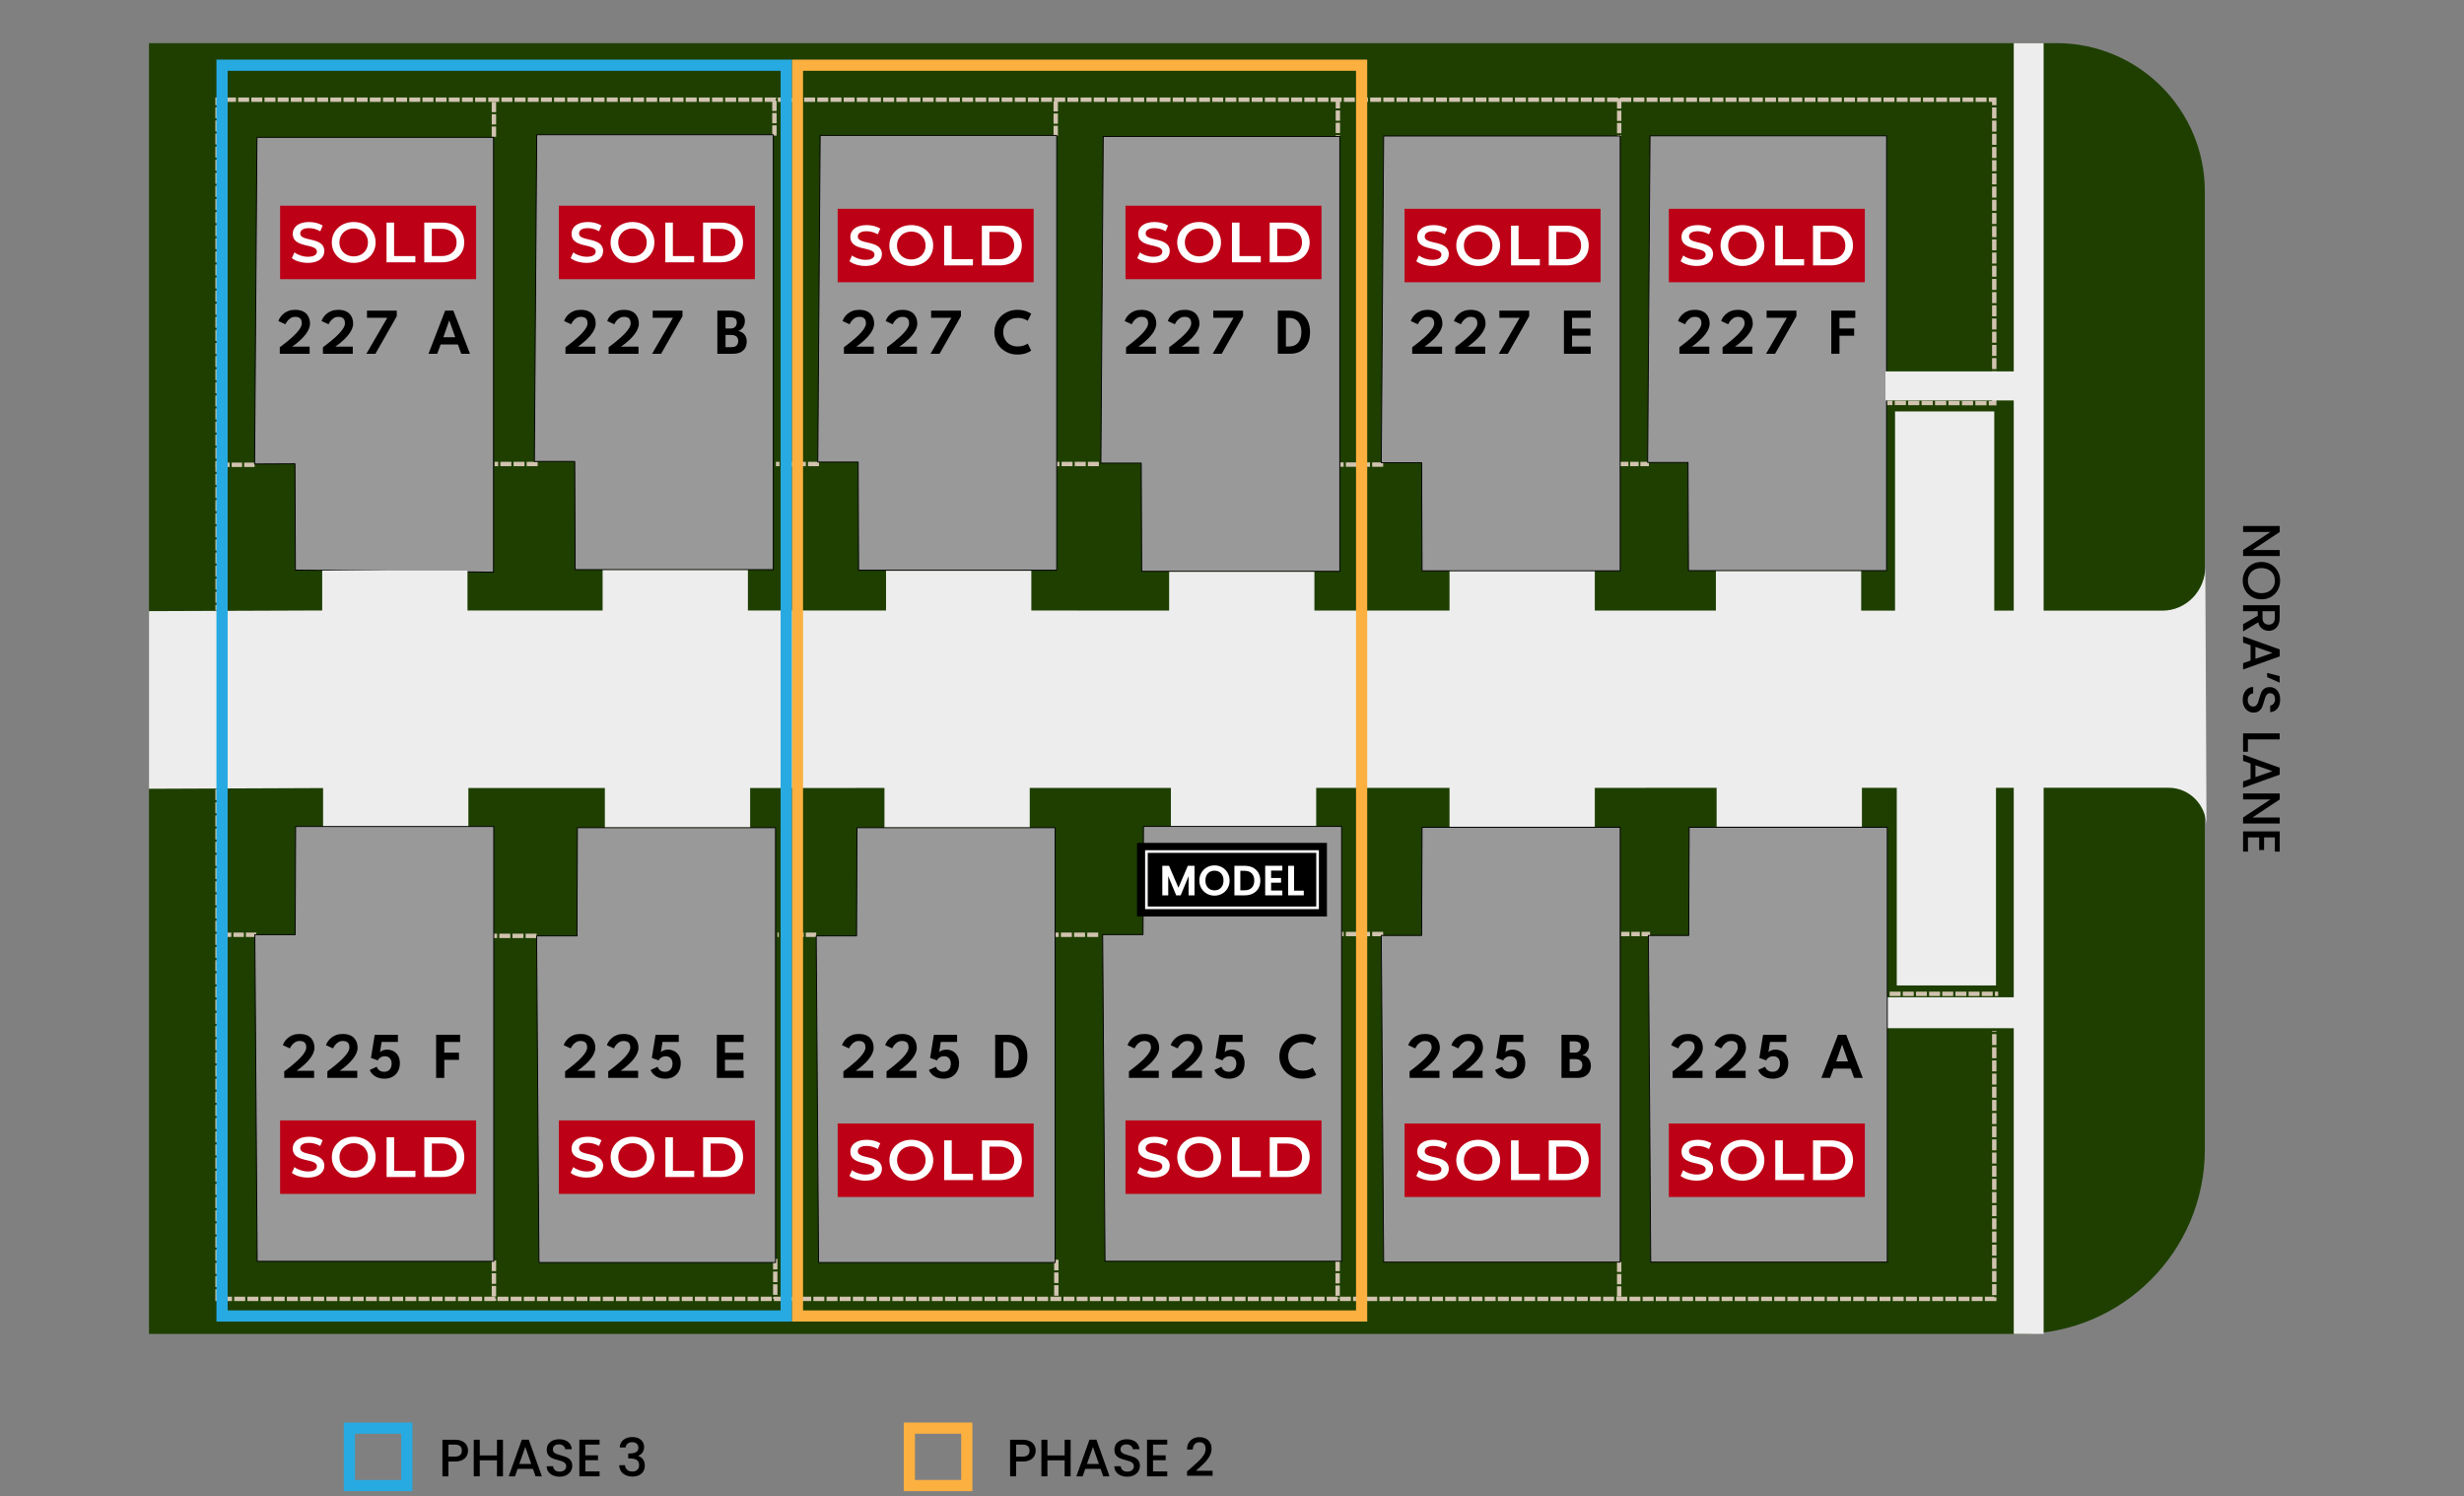 <?xml version="1.0" encoding="UTF-8"?>
<svg id="b" data-name="Layer 2" xmlns="http://www.w3.org/2000/svg" width="620" height="376.558" xmlns:xlink="http://www.w3.org/1999/xlink" viewBox="0 0 620 376.558">
  <rect x="0" y="0" width="620" height="376.558" fill="#808080" stroke="none"/>
  <defs>
    <clipPath id="e">
      <rect x="353.423" y="52.538" width="49.318" height="18.494" fill="none"/>
    </clipPath>
    <clipPath id="f">
      <rect x="353.423" y="52.538" width="49.318" height="18.494" fill="none"/>
    </clipPath>
    <clipPath id="h">
      <rect x="419.918" y="52.538" width="49.318" height="18.494" fill="none"/>
    </clipPath>
    <clipPath id="i">
      <rect x="419.918" y="52.538" width="49.318" height="18.494" fill="none"/>
    </clipPath>
    <clipPath id="k">
      <rect x="353.423" y="282.72" width="49.318" height="18.494" fill="none"/>
    </clipPath>
    <clipPath id="l">
      <rect x="353.423" y="282.72" width="49.318" height="18.494" fill="none"/>
    </clipPath>
    <clipPath id="n">
      <rect x="419.918" y="282.72" width="49.318" height="18.494" fill="none"/>
    </clipPath>
    <clipPath id="o">
      <rect x="419.918" y="282.72" width="49.318" height="18.494" fill="none"/>
    </clipPath>
    <clipPath id="q">
      <rect x="210.778" y="52.538" width="49.318" height="18.494" fill="none"/>
    </clipPath>
    <clipPath id="r">
      <rect x="210.778" y="52.538" width="49.318" height="18.494" fill="none"/>
    </clipPath>
    <clipPath id="u">
      <rect x="70.477" y="51.763" width="49.318" height="18.494" fill="none"/>
    </clipPath>
    <clipPath id="v">
      <rect x="70.477" y="51.763" width="49.318" height="18.494" fill="none"/>
    </clipPath>
    <clipPath id="y">
      <rect x="283.203" y="51.763" width="49.318" height="18.494" fill="none"/>
    </clipPath>
    <clipPath id="z">
      <rect x="283.203" y="51.763" width="49.318" height="18.494" fill="none"/>
    </clipPath>
    <clipPath id="ac">
      <rect x="140.627" y="51.763" width="49.318" height="18.494" fill="none"/>
    </clipPath>
    <clipPath id="ad">
      <rect x="140.627" y="51.763" width="49.318" height="18.494" fill="none"/>
    </clipPath>
  </defs>
  <g id="c" data-name="b">
    <g>
      <path d="M37.489,10.855h480.004c20.585,0,37.297,16.712,37.297,37.297v241.102c0,25.625-20.805,46.43-46.43,46.43H37.489V10.855h0Z" fill="#1e3f00"/>
      <rect width="620" height="345.063" fill="none"/>
      <g>
        <g>
          <line x1="474.815" y1="101.388" x2="476.195" y2="101.392" fill="none" stroke="#d1c3b0" stroke-miterlimit="10" stroke-width="1.104"/>
          <line x1="476.758" y1="101.393" x2="500.143" y2="101.451" fill="none" stroke="#d1c3b0" stroke-dasharray="2.817 .563" stroke-miterlimit="10" stroke-width="1.104"/>
          <polyline points="500.425 101.451 501.804 101.455 501.804 100.075" fill="none" stroke="#d1c3b0" stroke-miterlimit="10" stroke-width="1.104"/>
          <line x1="501.804" y1="99.521" x2="501.804" y2="26.746" fill="none" stroke="#d1c3b0" stroke-dasharray="2.767 .553" stroke-miterlimit="10" stroke-width="1.104"/>
          <polyline points="501.804 26.469 501.804 25.089 500.425 25.089" fill="none" stroke="#d1c3b0" stroke-miterlimit="10" stroke-width="1.104"/>
          <line x1="499.873" y1="25.089" x2="56.396" y2="25.089" fill="none" stroke="#d1c3b0" stroke-dasharray="2.76 .552" stroke-miterlimit="10" stroke-width="1.104"/>
          <polyline points="56.12 25.089 54.74 25.089 54.741 26.469" fill="none" stroke="#d1c3b0" stroke-miterlimit="10" stroke-width="1.104"/>
          <line x1="54.741" y1="27.018" x2="54.757" y2="151.941" fill="none" stroke="#d1c3b0" stroke-dasharray="2.746 .549" stroke-miterlimit="10" stroke-width="1.104"/>
          <line x1="54.757" y1="152.216" x2="54.757" y2="153.595" fill="none" stroke="#d1c3b0" stroke-miterlimit="10" stroke-width="1.104"/>
        </g>
        <line x1="475.471" y1="250.098" x2="502.792" y2="250.098" fill="none" stroke="#d1c3b0" stroke-dasharray="2.76 .552" stroke-miterlimit="10" stroke-width="1.104"/>
        <polyline points="54.74 198.575 54.74 234.812 54.74 326.858 501.804 326.858 501.804 259.476" fill="none" stroke="#d1c3b0" stroke-dasharray="2.76 .552" stroke-miterlimit="10" stroke-width="1.104"/>
        <line x1="135.022" y1="235.51" x2="124.184" y2="235.51" fill="none" stroke="#d1c3b0" stroke-dasharray="2.76 .552" stroke-miterlimit="10" stroke-width="1.104"/>
        <line x1="205.376" y1="235.234" x2="195.628" y2="235.234" fill="none" stroke="#d1c3b0" stroke-dasharray="2.617 .523" stroke-miterlimit="10" stroke-width="1.104"/>
        <line x1="276.335" y1="235.234" x2="265.498" y2="235.234" fill="none" stroke="#d1c3b0" stroke-dasharray="2.76 .552" stroke-miterlimit="10" stroke-width="1.104"/>
        <line x1="348.035" y1="235.044" x2="337.198" y2="235.044" fill="none" stroke="#d1c3b0" stroke-dasharray="2.76 .552" stroke-miterlimit="10" stroke-width="1.104"/>
        <line x1="415.19" y1="235.044" x2="407.424" y2="235.044" fill="none" stroke="#d1c3b0" stroke-dasharray="2.149 .43" stroke-miterlimit="10" stroke-width="1.104"/>
        <line x1="414.9" y1="116.762" x2="407.135" y2="116.762" fill="none" stroke="#d1c3b0" stroke-dasharray="2.149 .43" stroke-miterlimit="10" stroke-width="1.104"/>
        <line x1="348.035" y1="116.913" x2="337.198" y2="116.913" fill="none" stroke="#d1c3b0" stroke-dasharray="2.76 .552" stroke-miterlimit="10" stroke-width="1.104"/>
        <line x1="276.505" y1="116.762" x2="265.668" y2="116.762" fill="none" stroke="#d1c3b0" stroke-dasharray="2.76 .552" stroke-miterlimit="10" stroke-width="1.104"/>
        <line x1="206.076" y1="116.762" x2="195.239" y2="116.762" fill="none" stroke="#d1c3b0" stroke-dasharray="2.76 .552" stroke-miterlimit="10" stroke-width="1.104"/>
        <line x1="135.291" y1="116.762" x2="124.453" y2="116.762" fill="none" stroke="#d1c3b0" stroke-dasharray="2.76 .552" stroke-miterlimit="10" stroke-width="1.104"/>
        <line x1="64.063" y1="116.964" x2="54.274" y2="116.964" fill="none" stroke="#d1c3b0" stroke-dasharray="2.623 .525" stroke-miterlimit="10" stroke-width="1.104"/>
        <line x1="124.284" y1="317.204" x2="124.284" y2="327.315" fill="none" stroke="#d1c3b0" stroke-dasharray="2.666 .533" stroke-miterlimit="10" stroke-width="1.104"/>
        <line x1="195.069" y1="316.785" x2="195.069" y2="326.896" fill="none" stroke="#d1c3b0" stroke-dasharray="2.666 .533" stroke-miterlimit="10" stroke-width="1.104"/>
        <line x1="265.796" y1="317.009" x2="265.796" y2="327.12" fill="none" stroke="#d1c3b0" stroke-dasharray="2.666 .533" stroke-miterlimit="10" stroke-width="1.104"/>
        <line x1="336.581" y1="317.29" x2="336.581" y2="326.783" fill="none" stroke="#d1c3b0" stroke-dasharray="2.583 .517" stroke-miterlimit="10" stroke-width="1.104"/>
        <line x1="407.424" y1="317.5" x2="407.424" y2="326.993" fill="none" stroke="#d1c3b0" stroke-dasharray="2.583 .517" stroke-miterlimit="10" stroke-width="1.104"/>
        <line x1="64.489" y1="235.234" x2="54.74" y2="235.234" fill="none" stroke="#d1c3b0" stroke-dasharray="2.617 .523" stroke-miterlimit="10" stroke-width="1.104"/>
        <line x1="407.424" y1="24.747" x2="407.424" y2="34.24" fill="none" stroke="#d1c3b0" stroke-dasharray="2.583 .517" stroke-miterlimit="10" stroke-width="1.104"/>
        <line x1="336.639" y1="24.698" x2="336.639" y2="34.191" fill="none" stroke="#d1c3b0" stroke-dasharray="2.583 .517" stroke-miterlimit="10" stroke-width="1.104"/>
        <line x1="265.647" y1="34.24" x2="265.647" y2="24.747" fill="none" stroke="#d1c3b0" stroke-dasharray="2.583 .517" stroke-miterlimit="10" stroke-width="1.104"/>
        <line x1="194.862" y1="34.124" x2="194.862" y2="24.631" fill="none" stroke="#d1c3b0" stroke-dasharray="2.583 .517" stroke-miterlimit="10" stroke-width="1.104"/>
        <line x1="124.284" y1="34.422" x2="124.284" y2="24.93" fill="none" stroke="#d1c3b0" stroke-dasharray="2.583 .517" stroke-miterlimit="10" stroke-width="1.104"/>
      </g>
      <polygon points="64.659 34.561 124.184 34.561 124.184 143.984 74.329 143.462 74.221 116.713 64.063 116.762 64.659 34.561" fill="#999" stroke="#000" stroke-linecap="round" stroke-linejoin="round" stroke-width=".232"/>
      <polygon points="135.055 33.915 194.58 33.915 194.58 143.338 144.725 143.338 144.617 116.117 134.459 116.117 135.055 33.915" fill="#999" stroke="#000" stroke-linecap="round" stroke-linejoin="round" stroke-width=".232"/>
      <polygon points="206.37 34.078 265.895 34.078 265.895 143.501 216.04 143.501 215.932 116.28 205.774 116.28 206.37 34.078" fill="#999" stroke="#000" stroke-linecap="round" stroke-linejoin="round" stroke-width=".232"/>
      <polygon points="277.602 34.343 337.128 34.343 337.128 143.766 287.272 143.766 287.164 116.545 277.006 116.545 277.602 34.343" fill="#999" stroke="#000" stroke-linecap="round" stroke-linejoin="round" stroke-width=".232"/>
      <polygon points="348.155 34.227 407.681 34.227 407.681 143.65 357.825 143.65 357.717 116.429 347.559 116.429 348.155 34.227" fill="#999" stroke="#000" stroke-linecap="round" stroke-linejoin="round" stroke-width=".232"/>
      <polygon points="415.182 34.169 474.707 34.169 474.707 143.592 424.852 143.592 424.744 116.371 414.586 116.371 415.182 34.169" fill="#999" stroke="#000" stroke-linecap="round" stroke-linejoin="round" stroke-width=".232"/>
      <polygon points="348.155 317.604 407.681 317.604 407.681 208.18 357.825 208.18 357.717 235.402 347.559 235.402 348.155 317.604" fill="#999" stroke="#000" stroke-linecap="round" stroke-linejoin="round" stroke-width=".232"/>
      <polygon points="278.049 317.389 337.575 317.389 337.575 207.966 287.719 207.966 287.611 235.187 277.453 235.187 278.049 317.389" fill="#999" stroke="#000" stroke-linecap="round" stroke-linejoin="round" stroke-width=".232"/>
      <polygon points="205.972 317.711 265.498 317.711 265.498 208.288 215.642 208.288 215.535 235.51 205.376 235.51 205.972 317.711" fill="#999" stroke="#000" stroke-linecap="round" stroke-linejoin="round" stroke-width=".232"/>
      <polygon points="135.618 317.711 195.143 317.711 195.143 208.288 145.288 208.288 145.18 235.51 135.022 235.51 135.618 317.711" fill="#999" stroke="#000" stroke-linecap="round" stroke-linejoin="round" stroke-width=".232"/>
      <polygon points="64.717 317.405 124.242 317.405 124.242 207.982 74.386 207.982 74.279 235.203 64.121 235.203 64.717 317.405" fill="#999" stroke="#000" stroke-linecap="round" stroke-linejoin="round" stroke-width=".232"/>
      <g>
        <rect x="557.476" y="89.842" width="23.669" height="166.855" fill="none"/>
        <path d="M564.411,139.928v-1.51l6.875-4.543h-6.875v-1.51h9.22v1.51l-6.862,4.543h6.862v1.51h-9.22Z"/>
        <path d="M564.921,143.75c.402-.72.963-1.29,1.683-1.709s1.53-.629,2.431-.629,1.709.209,2.424.629c.716.419,1.273.989,1.676,1.709.401.72.603,1.508.603,2.364,0,.866-.201,1.658-.603,2.378-.402.72-.96,1.287-1.676,1.702-.715.415-1.523.623-2.424.623s-1.711-.208-2.431-.623-1.28-.982-1.683-1.702c-.401-.72-.603-1.512-.603-2.378,0-.856.201-1.645.603-2.364ZM566.047,147.743c.278.477.676.85,1.192,1.12.517.269,1.114.404,1.795.404s1.276-.135,1.788-.404c.512-.27.905-.643,1.179-1.12.274-.477.411-1.02.411-1.629s-.137-1.152-.411-1.629c-.273-.477-.667-.85-1.179-1.12s-1.108-.404-1.788-.404-1.278.134-1.795.404-.914.643-1.192,1.12c-.278.477-.417,1.02-.417,1.629s.139,1.153.417,1.629Z"/>
        <path d="M564.411,157.082l3.683-2.12v-1.152h-3.683v-1.51h9.206v3.179c0,.707-.124,1.305-.371,1.795-.247.49-.578.856-.993,1.1-.415.243-.879.364-1.391.364-.601,0-1.146-.174-1.636-.523s-.824-.886-1-1.61l-3.815,2.279v-1.802h0ZM569.299,153.81v1.669c0,.565.142.991.424,1.278.283.287.662.431,1.14.431s.85-.141,1.119-.424.404-.711.404-1.285v-1.669h-3.087Z"/>
        <path d="M566.292,166.222v-3.854l-1.881-.662v-1.577l9.22,3.298v1.749l-9.22,3.298v-1.589l1.881-.663ZM567.524,165.798l4.278-1.497-4.278-1.51v3.007h0Z"/>
        <path d="M573.617,170.143v1.643l-3.152-1.391v-1.06l3.152.808Z"/>
        <path d="M564.643,174.474c.217-.495.523-.883.921-1.166.397-.283.861-.424,1.391-.424v1.616c-.397.035-.724.192-.979.47-.257.278-.385.669-.385,1.172,0,.521.126.927.378,1.219s.576.437.974.437c.309,0,.561-.091.755-.271.194-.181.345-.406.45-.676.106-.269.221-.642.345-1.119.159-.601.319-1.088.483-1.464.163-.375.417-.695.762-.96.345-.265.804-.397,1.378-.397.529,0,.993.132,1.391.397.397.265.702.636.914,1.112.212.477.317,1.029.317,1.656,0,.892-.223,1.623-.669,2.192-.445.57-1.058.885-1.834.947v-1.669c.335-.027.622-.186.86-.477s.358-.675.358-1.152c0-.433-.111-.786-.332-1.06-.221-.274-.538-.411-.953-.411-.283,0-.515.086-.695.258-.182.172-.325.391-.431.655-.106.265-.221.627-.345,1.086-.168.609-.336,1.106-.503,1.49-.168.384-.427.711-.775.98-.349.27-.814.404-1.397.404-.468,0-.909-.126-1.324-.377-.415-.252-.749-.618-1-1.1-.252-.481-.378-1.049-.378-1.702,0-.618.108-1.174.324-1.669v.003Z"/>
        <path d="M565.63,186.064v3.113h-1.219v-4.623h9.206v1.51h-7.987Z"/>
        <path d="M566.292,195.985v-3.854l-1.881-.662v-1.577l9.22,3.298v1.748l-9.22,3.299v-1.59l1.881-.662ZM567.524,195.562l4.278-1.496-4.278-1.511v3.007Z"/>
        <path d="M564.411,207.233v-1.511l6.875-4.543h-6.875v-1.511h9.22v1.511l-6.862,4.543h6.862v1.511h-9.22Z"/>
        <path d="M572.398,210.73h-2.702v3.179h-1.231v-3.179h-2.822v3.576h-1.231v-5.087h9.22v5.087h-1.232v-3.576h-.002Z"/>
      </g>
      <path d="M554.909,142.541c.021,6.136-4.812,11.121-10.78,11.12l-29.906-.003V10.855h-7.517v82.602h-32.28v7.319h32.28v52.881h-4.901v-50.133h-24.969v50.13h-8.519v-9.933h-36.56v9.929l-30.467-.003v-9.868h-36.56v9.865l-33.993-.003v-9.746h-36.56v9.742l-34.672-.003v-10.004h-36.56v10l-34.755-.003v-10.16h-36.56v10.157l-34.002-.003v-10.025h-36.56v10.022l-43.591.167v44.706l43.815-.179v9.542h36.56v-9.548l34.341-.005v9.86h36.56v-9.866l33.795-.005v9.871h36.56v-9.877l35.517-.006v9.56h36.56v-9.566l33.546-.005v9.786h36.56v-9.792l30.649-.005v9.797h36.56v-9.803h8.769v49.734h24.969v-49.74h4.469v52.722h-32.136v7.782h32.136v76.935h7.517v-137.441l31.458-.005c5.209,0,9.451,4.301,9.522,9.656l-.294-65.352h0Z" fill="#ededed"/>
      <polygon points="415.364 317.604 474.89 317.604 474.89 208.18 425.034 208.18 424.926 235.402 414.768 235.402 415.364 317.604" fill="#999" stroke="#000" stroke-linecap="round" stroke-linejoin="round" stroke-width=".232"/>
      <g>
        <rect x="64.025" y="73.95" width="60.159" height="18.83" fill="none"/>
        <path d="M74.263,79.731c-.395,0-.743.089-1.044.267-.302.178-.554.385-.757.621s-.357.45-.464.642-.166.304-.177.337l-1.768-.806c.011-.06.063-.193.156-.399.093-.206.24-.445.44-.719.2-.274.462-.54.786-.798.323-.258.718-.473,1.184-.646.466-.173,1.015-.259,1.645-.259.702,0,1.292.099,1.772.296.479.198.863.462,1.151.794s.496.702.625,1.11.193.821.193,1.238c0,.472-.1.935-.3,1.39s-.46.893-.781,1.312-.665.809-1.032,1.168-.72.677-1.057.954-.626.5-.868.67-.39.277-.444.321h4.392v1.801h-7.517v-1.645c.115-.087.329-.248.641-.481s.677-.517,1.094-.851.846-.699,1.287-1.094c.441-.395.853-.8,1.233-1.217.381-.417.691-.826.929-1.229.239-.403.358-.777.358-1.123,0-.603-.145-1.029-.436-1.279s-.705-.374-1.242-.374h0Z"/>
        <path d="M85.12,79.731c-.395,0-.743.089-1.044.267-.302.178-.554.385-.757.621s-.357.45-.464.642-.166.304-.177.337l-1.768-.806c.011-.06.063-.193.156-.399.093-.206.24-.445.44-.719.2-.274.462-.54.786-.798.323-.258.718-.473,1.184-.646.466-.173,1.015-.259,1.645-.259.702,0,1.292.099,1.772.296.479.198.863.462,1.151.794s.496.702.625,1.11.193.821.193,1.238c0,.472-.1.935-.3,1.39s-.46.893-.781,1.312-.665.809-1.032,1.168-.72.677-1.057.954-.626.5-.868.67-.39.277-.444.321h4.392v1.801h-7.517v-1.645c.115-.087.329-.248.641-.481s.677-.517,1.094-.851.846-.699,1.287-1.094c.441-.395.853-.8,1.233-1.217.381-.417.691-.826.929-1.229.239-.403.358-.777.358-1.123,0-.603-.145-1.029-.436-1.279s-.705-.374-1.242-.374h0Z"/>
        <path d="M92.34,78.168h7.501v1.407l-5.379,9.45h-2.27l5.247-9.055h-5.099v-1.801h0Z"/>
        <path d="M112.013,78.168h2.064l4.178,10.856h-2.188l-.847-2.344h-4.342l-.864,2.344h-2.196l4.194-10.856h0ZM111.553,84.862h2.994l-1.489-4.211h-.024l-1.48,4.211h0Z"/>
      </g>
      <g>
        <rect x="135.291" y="73.667" width="59.778" height="19.396" fill="none"/>
        <path d="M146.153,79.73c-.395,0-.743.089-1.044.267-.302.178-.554.385-.757.621s-.357.45-.464.642-.166.304-.177.337l-1.768-.806c.011-.06.063-.193.156-.399s.24-.445.44-.719.462-.54.786-.798c.323-.258.718-.473,1.184-.646.466-.173,1.015-.259,1.645-.259.702,0,1.292.099,1.772.296.479.198.863.462,1.151.794s.496.702.625,1.11.193.821.193,1.238c0,.472-.1.935-.3,1.39s-.46.893-.781,1.312-.665.809-1.032,1.168-.72.677-1.057.954-.626.5-.868.67c-.242.17-.39.277-.444.321h4.392v1.801h-7.517v-1.645c.115-.087.329-.248.641-.481s.677-.517,1.094-.851c.417-.334.846-.699,1.287-1.094.441-.395.853-.8,1.233-1.217.381-.417.691-.826.929-1.229.239-.403.358-.777.358-1.123,0-.603-.145-1.029-.436-1.279s-.705-.374-1.242-.374h.001Z"/>
        <path d="M157.009,79.73c-.395,0-.743.089-1.044.267-.302.178-.554.385-.757.621s-.357.45-.464.642-.166.304-.177.337l-1.768-.806c.011-.06.063-.193.156-.399s.24-.445.44-.719.462-.54.786-.798c.323-.258.718-.473,1.184-.646.466-.173,1.015-.259,1.645-.259.702,0,1.292.099,1.772.296.479.198.863.462,1.151.794s.496.702.625,1.11.193.821.193,1.238c0,.472-.1.935-.3,1.39s-.46.893-.781,1.312-.665.809-1.032,1.168-.72.677-1.057.954-.626.5-.868.67c-.242.17-.39.277-.444.321h4.392v1.801h-7.517v-1.645c.115-.087.329-.248.641-.481s.677-.517,1.094-.851c.417-.334.846-.699,1.287-1.094.441-.395.853-.8,1.233-1.217.381-.417.691-.826.929-1.229.239-.403.358-.777.358-1.123,0-.603-.145-1.029-.436-1.279s-.705-.374-1.242-.374h.001Z"/>
        <path d="M164.23,78.167h7.501v1.407l-5.379,9.45h-2.27l5.247-9.055h-5.099v-1.801h0Z"/>
        <path d="M180.506,78.167h3.454c.609,0,1.176.083,1.703.247.526.164.953.438,1.279.822s.489.908.489,1.571c0,.444-.085.842-.255,1.192-.17.351-.387.638-.65.86s-.54.363-.831.423c.247.027.499.102.757.222.257.121.496.288.715.501s.396.483.531.806c.134.324.201.702.201,1.135,0,.604-.13,1.137-.391,1.6s-.644.825-1.151,1.085-1.136.391-1.888.391h-3.964v-10.856h0ZM182.563,82.666h1.308c.34,0,.621-.067.843-.202s.391-.315.506-.543c.115-.227.173-.476.173-.744,0-.515-.149-.869-.448-1.061s-.703-.288-1.213-.288h-1.167v2.837h-.002ZM182.563,87.362h1.488c.417,0,.75-.069,1-.206s.429-.323.539-.559.165-.504.165-.806c0-.482-.154-.853-.46-1.11-.307-.257-.743-.386-1.308-.386h-1.423v3.068h0Z"/>
      </g>
      <g>
        <rect x="206.076" y="71.719" width="59.82" height="23.292" fill="none"/>
        <path d="M216.214,79.731c-.395,0-.743.089-1.044.267-.302.178-.554.385-.757.621s-.357.45-.464.642-.166.304-.177.337l-1.768-.806c.011-.06.063-.193.156-.399s.24-.445.44-.719.462-.54.786-.798c.323-.258.718-.473,1.184-.646.466-.173,1.015-.259,1.645-.259.702,0,1.292.099,1.772.296.479.198.863.462,1.151.794s.496.702.625,1.11.193.821.193,1.238c0,.472-.1.935-.3,1.39s-.46.893-.781,1.312-.665.809-1.032,1.168-.72.677-1.057.954-.626.5-.868.67c-.242.17-.39.277-.444.321h4.392v1.801h-7.517v-1.645c.115-.087.329-.248.641-.481s.677-.517,1.094-.851c.417-.334.846-.699,1.287-1.094.441-.395.853-.8,1.233-1.217.381-.417.691-.826.929-1.229.239-.403.358-.777.358-1.123,0-.603-.145-1.029-.436-1.279s-.705-.374-1.242-.374h.001Z"/>
        <path d="M227.07,79.731c-.395,0-.743.089-1.044.267-.302.178-.554.385-.757.621s-.357.45-.464.642-.166.304-.177.337l-1.768-.806c.011-.06.063-.193.156-.399s.24-.445.44-.719.462-.54.786-.798c.323-.258.718-.473,1.184-.646.466-.173,1.015-.259,1.645-.259.702,0,1.292.099,1.772.296.479.198.863.462,1.151.794s.496.702.625,1.11.193.821.193,1.238c0,.472-.1.935-.3,1.39s-.46.893-.781,1.312-.665.809-1.032,1.168-.72.677-1.057.954-.626.5-.868.67c-.242.17-.39.277-.444.321h4.392v1.801h-7.517v-1.645c.115-.087.329-.248.641-.481s.677-.517,1.094-.851c.417-.334.846-.699,1.287-1.094.441-.395.853-.8,1.233-1.217.381-.417.691-.826.929-1.229.239-.403.358-.777.358-1.123,0-.603-.145-1.029-.436-1.279s-.705-.374-1.242-.374h.001Z"/>
        <path d="M234.292,78.168h7.501v1.407l-5.379,9.45h-2.27l5.247-9.055h-5.099v-1.801h0Z"/>
        <path d="M256.094,87.19c.57,0,1.077-.081,1.521-.243.444-.162.77-.322.979-.481l.88,1.751c-.252.22-.687.441-1.303.667-.617.225-1.353.337-2.208.337-.8,0-1.549-.141-2.245-.423s-1.308-.677-1.834-1.185c-.526-.507-.938-1.102-1.234-1.785-.296-.683-.444-1.421-.444-2.216s.146-1.537.44-2.225c.293-.688.703-1.287,1.229-1.797.526-.51,1.139-.907,1.838-1.192.699-.285,1.449-.428,2.25-.428.855,0,1.591.112,2.208.337s1.051.447,1.303.666l-.88,1.752c-.208-.159-.535-.319-.979-.481s-.952-.243-1.521-.243c-.582,0-1.098.093-1.55.28-.453.187-.836.446-1.151.777-.315.332-.555.714-.72,1.147s-.247.894-.247,1.381c0,.494.083.958.247,1.394.165.436.404.82.72,1.151.315.332.699.591,1.151.777.452.187.969.28,1.55.28v.002Z"/>
      </g>
      <g>
        <rect x="276.505" y="72.823" width="60.108" height="21.085" fill="none"/>
        <path d="M287.207,79.73c-.395,0-.743.089-1.044.267-.302.178-.554.385-.757.621s-.357.45-.464.642-.166.304-.177.337l-1.768-.806c.011-.06.063-.193.156-.399.093-.206.24-.445.44-.719s.462-.54.786-.798c.323-.258.718-.473,1.184-.646.466-.173,1.015-.259,1.645-.259.702,0,1.292.099,1.772.296.479.198.863.462,1.151.794s.496.702.625,1.11.193.821.193,1.238c0,.472-.1.935-.3,1.39s-.46.893-.781,1.312-.665.809-1.032,1.168-.72.677-1.057.954-.626.5-.868.67-.39.277-.444.321h4.392v1.801h-7.517v-1.645c.115-.087.329-.248.641-.481s.677-.517,1.094-.851.846-.699,1.287-1.094c.441-.395.853-.8,1.233-1.217.381-.417.691-.826.929-1.229.239-.403.358-.777.358-1.123,0-.603-.145-1.029-.436-1.279-.291-.25-.705-.374-1.242-.374h.001Z"/>
        <path d="M298.064,79.73c-.395,0-.743.089-1.044.267-.302.178-.554.385-.757.621s-.357.45-.464.642-.166.304-.177.337l-1.768-.806c.011-.06.063-.193.156-.399.093-.206.24-.445.44-.719s.462-.54.786-.798c.323-.258.718-.473,1.184-.646.466-.173,1.015-.259,1.645-.259.702,0,1.292.099,1.772.296.479.198.863.462,1.151.794s.496.702.625,1.11.193.821.193,1.238c0,.472-.1.935-.3,1.39s-.46.893-.781,1.312-.665.809-1.032,1.168-.72.677-1.057.954-.626.5-.868.67-.39.277-.444.321h4.392v1.801h-7.517v-1.645c.115-.087.329-.248.641-.481s.677-.517,1.094-.851.846-.699,1.287-1.094c.441-.395.853-.8,1.233-1.217.381-.417.691-.826.929-1.229.239-.403.358-.777.358-1.123,0-.603-.145-1.029-.436-1.279-.291-.25-.705-.374-1.242-.374h.001Z"/>
        <path d="M305.285,78.167h7.5v1.407l-5.378,9.45h-2.27l5.247-9.055h-5.099v-1.801h0Z"/>
        <path d="M321.528,78.167h2.993c1.157,0,2.112.232,2.866.695s1.317,1.104,1.69,1.92.56,1.751.56,2.804c0,1.059-.187,1.996-.56,2.813s-.937,1.458-1.69,1.924c-.754.466-1.709.699-2.866.699h-2.993v-10.856h0ZM323.567,80.001v7.188h.773c.707,0,1.29-.155,1.748-.465.457-.31.8-.736,1.027-1.279s.342-1.157.342-1.842c.005-.691-.104-1.308-.329-1.851s-.569-.97-1.032-1.283c-.464-.312-1.049-.469-1.756-.469h-.773,0Z"/>
      </g>
      <g>
        <rect x="352.954" y="74.57" width="50.257" height="17.59" fill="none"/>
        <path d="M359.204,79.731c-.395,0-.743.089-1.045.267-.301.178-.554.385-.756.621-.203.236-.358.45-.465.642s-.166.304-.177.337l-1.769-.806c.011-.06.063-.193.156-.399.093-.206.24-.445.44-.719s.462-.54.785-.798.718-.473,1.185-.646c.466-.173,1.014-.259,1.645-.259.702,0,1.293.099,1.772.296.479.198.863.462,1.151.794s.496.702.625,1.11.193.821.193,1.238c0,.472-.101.935-.3,1.39-.2.455-.461.893-.781,1.312-.321.419-.665.809-1.032,1.168-.368.359-.72.677-1.058.954-.337.277-.626.5-.867.67s-.39.277-.444.321h4.392v1.801h-7.517v-1.645c.115-.087.329-.248.642-.481s.677-.517,1.094-.851c.416-.334.846-.699,1.287-1.094.441-.395.853-.8,1.233-1.217.381-.417.691-.826.93-1.229.238-.403.357-.777.357-1.123,0-.603-.146-1.029-.436-1.279-.291-.25-.705-.374-1.242-.374h.002Z"/>
        <path d="M370.06,79.731c-.395,0-.743.089-1.045.267-.301.178-.554.385-.756.621-.203.236-.358.45-.465.642s-.166.304-.177.337l-1.769-.806c.011-.06.063-.193.156-.399.093-.206.24-.445.44-.719s.462-.54.785-.798.718-.473,1.185-.646c.466-.173,1.014-.259,1.645-.259.702,0,1.293.099,1.772.296.479.198.863.462,1.151.794s.496.702.625,1.11.193.821.193,1.238c0,.472-.101.935-.3,1.39-.2.455-.461.893-.781,1.312-.321.419-.665.809-1.032,1.168-.368.359-.72.677-1.058.954-.337.277-.626.5-.867.67s-.39.277-.444.321h4.392v1.801h-7.517v-1.645c.115-.087.329-.248.642-.481s.677-.517,1.094-.851c.416-.334.846-.699,1.287-1.094.441-.395.853-.8,1.233-1.217.381-.417.691-.826.93-1.229.238-.403.357-.777.357-1.123,0-.603-.146-1.029-.436-1.279-.291-.25-.705-.374-1.242-.374h.002Z"/>
        <path d="M377.281,78.168h7.5v1.407l-5.379,9.45h-2.27l5.247-9.055h-5.099v-1.801h0Z"/>
        <path d="M393.524,78.168h6.735v1.818h-4.696v2.714h4.631v1.76h-4.631v2.747h4.696v1.817h-6.735v-10.856Z"/>
      </g>
      <g>
        <rect x="420.746" y="74.819" width="48.165" height="17.092" fill="none"/>
        <path d="M426.447,79.73c-.395,0-.743.089-1.045.267-.301.178-.554.385-.756.621-.203.236-.358.45-.465.642s-.166.304-.177.337l-1.769-.806c.011-.06.063-.193.156-.399.093-.206.24-.445.44-.719s.462-.54.785-.798.718-.473,1.185-.646c.466-.173,1.014-.259,1.645-.259.702,0,1.293.099,1.772.296.479.198.863.462,1.151.794s.496.702.625,1.11.193.821.193,1.238c0,.472-.101.935-.3,1.39-.2.455-.461.893-.781,1.312-.321.419-.665.809-1.032,1.168-.368.359-.72.677-1.058.954-.337.277-.626.5-.867.67s-.39.277-.444.321h4.392v1.801h-7.517v-1.645c.115-.087.329-.248.642-.481s.677-.517,1.094-.851c.416-.334.846-.699,1.287-1.094.441-.395.853-.8,1.233-1.217.381-.417.691-.826.93-1.229.238-.403.357-.777.357-1.123,0-.603-.146-1.029-.436-1.279-.291-.25-.705-.374-1.242-.374h.002Z"/>
        <path d="M437.303,79.73c-.395,0-.743.089-1.045.267-.301.178-.554.385-.756.621-.203.236-.358.45-.465.642s-.166.304-.177.337l-1.769-.806c.011-.06.063-.193.156-.399.093-.206.24-.445.44-.719s.462-.54.785-.798.718-.473,1.185-.646c.466-.173,1.014-.259,1.645-.259.702,0,1.293.099,1.772.296.479.198.863.462,1.151.794s.496.702.625,1.11.193.821.193,1.238c0,.472-.101.935-.3,1.39-.2.455-.461.893-.781,1.312-.321.419-.665.809-1.032,1.168-.368.359-.72.677-1.058.954-.337.277-.626.5-.867.67s-.39.277-.444.321h4.392v1.801h-7.517v-1.645c.115-.087.329-.248.642-.481s.677-.517,1.094-.851c.416-.334.846-.699,1.287-1.094.441-.395.853-.8,1.233-1.217.381-.417.691-.826.93-1.229.238-.403.357-.777.357-1.123,0-.603-.146-1.029-.436-1.279-.291-.25-.705-.374-1.242-.374h.002Z"/>
        <path d="M444.524,78.167h7.5v1.407l-5.379,9.45h-2.27l5.247-9.055h-5.099v-1.801h0Z"/>
        <path d="M460.799,78.167h6.037v1.818h-3.98v2.689h3.692v1.809h-3.692v4.54h-2.057v-10.856h0Z"/>
      </g>
      <g>
        <rect x="65.478" y="254.631" width="56.571" height="21.925" fill="none"/>
        <path d="M75.383,261.957c-.395,0-.743.09-1.044.268-.302.179-.554.386-.757.621-.203.235-.357.449-.464.642-.107.191-.166.304-.177.337l-1.768-.806c.011-.061.063-.193.156-.399.093-.205.24-.445.44-.72.2-.273.462-.54.786-.798.323-.257.718-.473,1.184-.646.466-.173,1.015-.259,1.645-.259.702,0,1.292.099,1.772.296.479.197.863.462,1.151.794s.496.702.625,1.11.193.821.193,1.237c0,.472-.1.936-.3,1.391s-.46.892-.781,1.312c-.321.419-.665.809-1.032,1.168s-.72.677-1.057.954c-.337.276-.626.5-.868.67s-.39.277-.444.321h4.392v1.801h-7.517v-1.645c.115-.088.329-.248.641-.481s.677-.517,1.094-.852c.417-.334.846-.699,1.287-1.094s.853-.801,1.233-1.217c.381-.417.691-.827.929-1.229.239-.403.358-.777.358-1.123,0-.603-.145-1.029-.436-1.279-.291-.249-.705-.374-1.242-.374h0Z"/>
        <path d="M86.239,261.957c-.395,0-.743.09-1.044.268-.302.179-.554.386-.757.621-.203.235-.357.449-.464.642-.107.191-.166.304-.177.337l-1.768-.806c.011-.061.063-.193.156-.399.093-.205.24-.445.44-.72.2-.273.462-.54.786-.798.323-.257.718-.473,1.184-.646.466-.173,1.015-.259,1.645-.259.702,0,1.292.099,1.772.296.479.197.863.462,1.151.794s.496.702.625,1.11.193.821.193,1.237c0,.472-.1.936-.3,1.391s-.46.892-.781,1.312c-.321.419-.665.809-1.032,1.168s-.72.677-1.057.954c-.337.276-.626.5-.868.67s-.39.277-.444.321h4.392v1.801h-7.517v-1.645c.115-.088.329-.248.641-.481s.677-.517,1.094-.852c.417-.334.846-.699,1.287-1.094s.853-.801,1.233-1.217c.381-.417.691-.827.929-1.229.239-.403.358-.777.358-1.123,0-.603-.145-1.029-.436-1.279-.291-.249-.705-.374-1.242-.374h0Z"/>
        <path d="M94.801,268.446c.043.132.111.271.201.415.091.146.21.283.358.412s.329.234.543.316.469.123.765.123c.592,0,1.054-.19,1.386-.571s.495-.879.49-1.493c-.006-.586-.162-1.041-.469-1.365-.307-.323-.721-.485-1.242-.485-.329,0-.616.06-.859.177-.244.118-.441.257-.592.416s-.256.31-.316.452l-1.728-.617.946-5.831h5.839v1.802h-4.096l-.403,2.565c.027-.044.116-.116.267-.218s.356-.194.617-.279c.26-.085.566-.128.917-.128.537,0,1.048.119,1.534.357.485.239.881.609,1.188,1.11.307.502.463,1.145.469,1.929,0,.784-.162,1.472-.485,2.061-.323.59-.776,1.046-1.357,1.369s-1.258.485-2.031.485c-.576,0-1.079-.071-1.509-.214-.431-.143-.793-.326-1.09-.551-.296-.225-.535-.463-.715-.716-.181-.252-.312-.49-.395-.716l1.769-.806h-.002Z"/>
        <path d="M109.736,260.395h6.037v1.817h-3.98v2.689h3.692v1.81h-3.692v4.54h-2.056v-10.856h0Z"/>
      </g>
      <g>
        <rect x="135.291" y="251.139" width="59.29" height="28.909" fill="none"/>
        <path d="M146.057,261.958c-.395,0-.743.09-1.044.268-.302.179-.554.386-.757.621-.203.235-.357.449-.464.642-.107.191-.166.304-.177.337l-1.768-.806c.011-.061.063-.193.156-.399.093-.205.24-.445.44-.72.2-.273.462-.54.786-.798.323-.257.718-.473,1.184-.646s1.015-.259,1.645-.259c.702,0,1.292.099,1.772.296.479.197.863.462,1.151.794s.496.702.625,1.11.193.821.193,1.237c0,.472-.1.936-.3,1.391s-.46.892-.781,1.312c-.321.419-.665.809-1.032,1.168s-.72.677-1.057.954c-.337.276-.626.5-.868.67-.242.17-.39.277-.444.321h4.392v1.801h-7.517v-1.645c.115-.088.329-.248.641-.481s.677-.517,1.094-.852c.417-.334.846-.699,1.287-1.094.441-.395.853-.801,1.233-1.217.381-.417.691-.827.929-1.229.239-.403.358-.777.358-1.123,0-.603-.145-1.029-.436-1.279-.291-.249-.705-.374-1.242-.374h.001Z"/>
        <path d="M156.914,261.958c-.395,0-.743.09-1.044.268-.302.179-.554.386-.757.621-.203.235-.357.449-.464.642-.107.191-.166.304-.177.337l-1.768-.806c.011-.061.063-.193.156-.399.093-.205.24-.445.44-.72.2-.273.462-.54.786-.798.323-.257.718-.473,1.184-.646s1.015-.259,1.645-.259c.702,0,1.292.099,1.772.296.479.197.863.462,1.151.794s.496.702.625,1.11.193.821.193,1.237c0,.472-.1.936-.3,1.391s-.46.892-.781,1.312c-.321.419-.665.809-1.032,1.168s-.72.677-1.057.954c-.337.276-.626.5-.868.67-.242.17-.39.277-.444.321h4.392v1.801h-7.517v-1.645c.115-.088.329-.248.641-.481s.677-.517,1.094-.852c.417-.334.846-.699,1.287-1.094.441-.395.853-.801,1.233-1.217.381-.417.691-.827.929-1.229.239-.403.358-.777.358-1.123,0-.603-.145-1.029-.436-1.279-.291-.249-.705-.374-1.242-.374h.001Z"/>
        <path d="M165.475,268.447c.043.132.111.271.201.415.091.146.21.283.358.412s.329.234.543.316.469.123.765.123c.592,0,1.054-.19,1.386-.571s.495-.879.49-1.493c-.006-.586-.162-1.041-.469-1.365-.307-.323-.721-.485-1.242-.485-.329,0-.616.06-.859.177-.244.118-.441.257-.592.416s-.256.31-.316.452l-1.728-.617.946-5.831h5.839v1.802h-4.096l-.403,2.565c.027-.044.116-.116.267-.218s.356-.194.617-.279c.26-.085.566-.128.917-.128.537,0,1.048.119,1.534.357.485.239.881.609,1.188,1.11.307.502.463,1.145.469,1.929,0,.784-.162,1.472-.485,2.061-.323.59-.776,1.046-1.357,1.369s-1.258.485-2.031.485c-.576,0-1.079-.071-1.509-.214-.431-.143-.793-.326-1.09-.551-.296-.225-.535-.463-.715-.716-.181-.252-.312-.49-.395-.716l1.769-.806h-.002Z"/>
        <path d="M180.377,260.396h6.736v1.817h-4.696v2.715h4.63v1.76h-4.63v2.747h4.696v1.817h-6.736v-10.856h0Z"/>
      </g>
      <g>
        <rect x="205.376" y="256.485" width="60.122" height="18.216" fill="none"/>
        <path d="M216.085,261.957c-.395,0-.743.09-1.044.268-.302.179-.554.386-.757.621-.203.235-.357.449-.464.642-.107.191-.166.304-.177.337l-1.768-.806c.011-.061.063-.193.156-.399.093-.205.24-.445.44-.72.2-.273.462-.54.786-.798.323-.257.718-.473,1.184-.646s1.015-.259,1.645-.259c.702,0,1.292.099,1.772.296.479.197.863.462,1.151.794s.496.702.625,1.11.193.821.193,1.237c0,.472-.1.936-.3,1.391s-.46.892-.781,1.312c-.321.419-.665.809-1.032,1.168s-.72.677-1.057.954c-.337.276-.626.5-.868.67-.242.17-.39.277-.444.321h4.392v1.801h-7.517v-1.645c.115-.088.329-.248.641-.481s.677-.517,1.094-.852c.417-.334.846-.699,1.287-1.094.441-.395.853-.801,1.233-1.217.381-.417.691-.827.929-1.229.239-.403.358-.777.358-1.123,0-.603-.145-1.029-.436-1.279-.291-.249-.705-.374-1.242-.374h.001Z"/>
        <path d="M226.941,261.957c-.395,0-.743.09-1.044.268-.302.179-.554.386-.757.621-.203.235-.357.449-.464.642-.107.191-.166.304-.177.337l-1.768-.806c.011-.061.063-.193.156-.399.093-.205.24-.445.44-.72.2-.273.462-.54.786-.798.323-.257.718-.473,1.184-.646s1.015-.259,1.645-.259c.702,0,1.292.099,1.772.296.479.197.863.462,1.151.794s.496.702.625,1.11.193.821.193,1.237c0,.472-.1.936-.3,1.391s-.46.892-.781,1.312c-.321.419-.665.809-1.032,1.168s-.72.677-1.057.954c-.337.276-.626.5-.868.67-.242.17-.39.277-.444.321h4.392v1.801h-7.517v-1.645c.115-.088.329-.248.641-.481s.677-.517,1.094-.852c.417-.334.846-.699,1.287-1.094.441-.395.853-.801,1.233-1.217.381-.417.691-.827.929-1.229.239-.403.358-.777.358-1.123,0-.603-.145-1.029-.436-1.279-.291-.249-.705-.374-1.242-.374h.001Z"/>
        <path d="M235.503,268.446c.043.132.111.271.201.415.091.146.21.283.358.412s.329.234.543.316.469.123.765.123c.592,0,1.054-.19,1.386-.571s.495-.879.49-1.493c-.006-.586-.162-1.041-.469-1.365-.307-.323-.721-.485-1.242-.485-.329,0-.616.06-.859.177-.244.118-.441.257-.592.416s-.256.31-.316.452l-1.728-.617.946-5.831h5.839v1.802h-4.096l-.403,2.565c.027-.044.116-.116.267-.218s.356-.194.617-.279c.26-.085.566-.128.917-.128.537,0,1.048.119,1.534.357.485.239.881.609,1.188,1.11.307.502.463,1.145.469,1.929,0,.784-.162,1.472-.485,2.061-.323.59-.776,1.046-1.357,1.369s-1.258.485-2.031.485c-.576,0-1.079-.071-1.509-.214-.431-.143-.793-.326-1.09-.551-.296-.225-.535-.463-.715-.716-.181-.252-.312-.49-.395-.716l1.769-.806h-.002Z"/>
        <path d="M250.405,260.395h2.994c1.157,0,2.112.231,2.866.695.754.463,1.317,1.104,1.69,1.92.373.817.559,1.752.559,2.805,0,1.059-.187,1.996-.559,2.812-.373.817-.937,1.459-1.69,1.925s-1.709.699-2.866.699h-2.994v-10.856h0ZM252.445,262.229v7.188h.773c.707,0,1.29-.155,1.748-.465s.801-.736,1.028-1.279c.227-.542.341-1.156.341-1.842.005-.69-.104-1.308-.329-1.851s-.569-.971-1.032-1.283-1.049-.469-1.756-.469h-.773,0Z"/>
      </g>
      <g>
        <rect x="278.272" y="257.625" width="58.855" height="15.937" fill="none"/>
        <path d="M287.928,261.957c-.395,0-.743.09-1.044.268-.302.179-.554.386-.757.621-.203.235-.357.449-.464.642-.107.191-.166.304-.177.337l-1.768-.806c.011-.061.063-.193.156-.399.093-.205.24-.445.44-.72.2-.273.462-.54.786-.798.323-.257.718-.473,1.184-.646s1.015-.259,1.645-.259c.702,0,1.292.099,1.772.296.479.197.863.462,1.151.794s.496.702.625,1.11.193.821.193,1.237c0,.472-.1.936-.3,1.391s-.46.892-.781,1.312c-.321.419-.665.809-1.032,1.168s-.72.677-1.057.954c-.337.276-.626.5-.868.67s-.39.277-.444.321h4.392v1.801h-7.517v-1.645c.115-.088.329-.248.641-.481s.677-.517,1.094-.852c.417-.334.846-.699,1.287-1.094.441-.395.853-.801,1.233-1.217.381-.417.691-.827.929-1.229.239-.403.358-.777.358-1.123,0-.603-.145-1.029-.436-1.279-.291-.249-.705-.374-1.242-.374h.001Z"/>
        <path d="M298.784,261.957c-.395,0-.743.09-1.044.268-.302.179-.554.386-.757.621-.203.235-.357.449-.464.642-.107.191-.166.304-.177.337l-1.768-.806c.011-.061.063-.193.156-.399.093-.205.24-.445.44-.72.2-.273.462-.54.786-.798.323-.257.718-.473,1.184-.646s1.015-.259,1.645-.259c.702,0,1.292.099,1.772.296.479.197.863.462,1.151.794s.496.702.625,1.11.193.821.193,1.237c0,.472-.1.936-.3,1.391s-.46.892-.781,1.312c-.321.419-.665.809-1.032,1.168s-.72.677-1.057.954c-.337.276-.626.5-.868.67s-.39.277-.444.321h4.392v1.801h-7.517v-1.645c.115-.088.329-.248.641-.481s.677-.517,1.094-.852c.417-.334.846-.699,1.287-1.094.441-.395.853-.801,1.233-1.217.381-.417.691-.827.929-1.229.239-.403.358-.777.358-1.123,0-.603-.145-1.029-.436-1.279-.291-.249-.705-.374-1.242-.374h.001Z"/>
        <path d="M307.346,268.446c.043.132.111.271.201.415.091.146.21.283.358.412s.329.234.543.316.469.123.765.123c.592,0,1.054-.19,1.386-.571s.495-.879.49-1.493c-.006-.586-.162-1.041-.47-1.365-.307-.323-.721-.485-1.242-.485-.329,0-.616.06-.859.177-.244.118-.441.257-.592.416s-.256.31-.316.452l-1.728-.617.946-5.831h5.839v1.802h-4.096l-.403,2.565c.027-.044.116-.116.267-.218s.356-.194.617-.279c.26-.085.566-.128.917-.128.537,0,1.049.119,1.534.357.484.239.881.609,1.188,1.11.307.502.463,1.145.469,1.929,0,.784-.162,1.472-.485,2.061-.324.59-.776,1.046-1.357,1.369s-1.258.485-2.031.485c-.576,0-1.079-.071-1.509-.214-.431-.143-.793-.326-1.09-.551-.296-.225-.535-.463-.715-.716-.181-.252-.312-.49-.395-.716l1.769-.806h0Z"/>
        <path d="M327.809,269.417c.57,0,1.077-.081,1.521-.243.444-.161.771-.321.979-.48l.88,1.752c-.252.219-.687.441-1.304.666-.616.225-1.353.337-2.208.337-.801,0-1.549-.141-2.245-.424-.696-.282-1.308-.677-1.834-1.184-.526-.508-.938-1.103-1.233-1.785-.297-.683-.444-1.421-.444-2.217s.146-1.536.439-2.225c.294-.688.703-1.287,1.229-1.797s1.14-.907,1.839-1.192,1.448-.428,2.249-.428c.855,0,1.592.112,2.208.337.617.226,1.052.447,1.304.666l-.88,1.752c-.208-.158-.534-.319-.979-.48-.444-.162-.951-.243-1.521-.243-.581,0-1.098.094-1.551.28-.452.186-.836.445-1.151.776-.315.332-.555.715-.72,1.147-.164.434-.246.894-.246,1.382,0,.493.082.958.246,1.395.165.436.404.819.72,1.151.315.331.699.591,1.151.777.453.187.97.279,1.551.279h0Z"/>
      </g>
      <g>
        <rect x="348.035" y="256.485" width="59.099" height="18.216" fill="none"/>
        <path d="M358.557,261.957c-.395,0-.743.09-1.045.268-.301.179-.554.386-.756.621-.203.235-.358.449-.465.642-.107.191-.166.304-.177.337l-1.769-.806c.011-.061.063-.193.156-.399.093-.205.24-.445.44-.72.2-.273.462-.54.785-.798.323-.257.718-.473,1.185-.646.466-.173,1.014-.259,1.645-.259.702,0,1.293.099,1.772.296s.863.462,1.151.794.496.702.625,1.11.193.821.193,1.237c0,.472-.101.936-.3,1.391-.2.455-.461.892-.781,1.312-.321.419-.665.809-1.032,1.168-.368.359-.72.677-1.058.954-.337.276-.626.5-.867.67s-.39.277-.444.321h4.392v1.801h-7.517v-1.645c.115-.088.329-.248.642-.481s.677-.517,1.094-.852c.416-.334.846-.699,1.287-1.094s.853-.801,1.233-1.217c.381-.417.691-.827.93-1.229.238-.403.357-.777.357-1.123,0-.603-.146-1.029-.436-1.279-.291-.249-.705-.374-1.242-.374h.002Z"/>
        <path d="M369.412,261.957c-.395,0-.743.09-1.045.268-.301.179-.554.386-.756.621-.203.235-.358.449-.465.642-.107.191-.166.304-.177.337l-1.769-.806c.011-.061.063-.193.156-.399.093-.205.24-.445.44-.72.2-.273.462-.54.785-.798.323-.257.718-.473,1.185-.646.466-.173,1.014-.259,1.645-.259.702,0,1.293.099,1.772.296s.863.462,1.151.794.496.702.625,1.11.193.821.193,1.237c0,.472-.101.936-.3,1.391-.2.455-.461.892-.781,1.312-.321.419-.665.809-1.032,1.168-.368.359-.72.677-1.058.954-.337.276-.626.5-.867.67s-.39.277-.444.321h4.392v1.801h-7.517v-1.645c.115-.088.329-.248.642-.481s.677-.517,1.094-.852c.416-.334.846-.699,1.287-1.094s.853-.801,1.233-1.217c.381-.417.691-.827.93-1.229.238-.403.357-.777.357-1.123,0-.603-.146-1.029-.436-1.279-.291-.249-.705-.374-1.242-.374h.002Z"/>
        <path d="M377.974,268.446c.044.132.111.271.202.415.09.146.209.283.357.412s.329.234.543.316.469.123.765.123c.592,0,1.054-.19,1.386-.571s.495-.879.489-1.493c-.005-.586-.161-1.041-.469-1.365-.307-.323-.721-.485-1.241-.485-.329,0-.616.06-.86.177-.243.118-.441.257-.592.416s-.256.31-.316.452l-1.728-.617.946-5.831h5.839v1.802h-4.096l-.402,2.565c.027-.044.116-.116.267-.218s.356-.194.617-.279c.26-.085.566-.128.917-.128.537,0,1.049.119,1.534.357.484.239.881.609,1.188,1.11.307.502.463,1.145.469,1.929,0,.784-.162,1.472-.485,2.061-.324.59-.776,1.046-1.357,1.369s-1.258.485-2.031.485c-.576,0-1.079-.071-1.51-.214-.43-.143-.793-.326-1.089-.551-.297-.225-.535-.463-.716-.716-.181-.252-.312-.49-.395-.716l1.768-.806h0Z"/>
        <path d="M392.908,260.395h3.455c.608,0,1.176.082,1.702.247.526.164.952.438,1.278.822s.49.907.49,1.571c0,.443-.086.841-.256,1.192-.17.351-.386.637-.649.859-.263.222-.54.363-.83.424.246.027.498.101.756.222.258.12.496.288.716.502s.396.482.53.806c.135.323.202.702.202,1.135,0,.604-.131,1.137-.391,1.6-.261.464-.645.825-1.151,1.086-.508.261-1.137.391-1.888.391h-3.965v-10.856h0ZM394.965,264.894h1.308c.34,0,.621-.067.843-.201.223-.135.391-.315.506-.543s.173-.476.173-.744c0-.516-.149-.869-.448-1.062-.299-.191-.703-.288-1.213-.288h-1.168v2.838h-.001ZM394.965,269.59h1.488c.417,0,.75-.068.999-.206.25-.137.43-.323.539-.559s.164-.505.164-.807c0-.482-.153-.853-.46-1.11-.308-.258-.743-.387-1.308-.387h-1.423v3.068h.001Z"/>
      </g>
      <g>
        <rect x="414.586" y="253.224" width="59.984" height="24.739" fill="none"/>
        <path d="M424.735,261.959c-.395,0-.743.09-1.045.268-.301.179-.554.386-.756.621-.203.235-.358.449-.465.642-.107.191-.166.304-.177.337l-1.769-.806c.011-.061.063-.193.156-.399.093-.205.24-.445.44-.72.2-.273.462-.54.785-.798.323-.257.718-.473,1.185-.646.466-.173,1.014-.259,1.645-.259.702,0,1.293.099,1.772.296s.863.462,1.151.794.496.702.625,1.11.193.821.193,1.237c0,.472-.101.936-.3,1.391-.2.455-.461.892-.781,1.312-.321.419-.665.809-1.032,1.168-.368.359-.72.677-1.058.954-.337.276-.626.5-.867.67s-.39.277-.444.321h4.392v1.801h-7.517v-1.645c.115-.088.329-.248.642-.481s.677-.517,1.094-.852c.416-.334.846-.699,1.287-1.094s.853-.801,1.233-1.217c.381-.417.691-.827.93-1.229.238-.403.357-.777.357-1.123,0-.603-.146-1.029-.436-1.279-.291-.249-.705-.374-1.242-.374h.002Z"/>
        <path d="M435.591,261.959c-.395,0-.743.09-1.045.268-.301.179-.554.386-.756.621-.203.235-.358.449-.465.642-.107.191-.166.304-.177.337l-1.769-.806c.011-.061.063-.193.156-.399.093-.205.24-.445.44-.72.2-.273.462-.54.785-.798.323-.257.718-.473,1.185-.646.466-.173,1.014-.259,1.645-.259.702,0,1.293.099,1.772.296s.863.462,1.151.794.496.702.625,1.11.193.821.193,1.237c0,.472-.101.936-.3,1.391-.2.455-.461.892-.781,1.312-.321.419-.665.809-1.032,1.168-.368.359-.72.677-1.058.954-.337.276-.626.5-.867.67s-.39.277-.444.321h4.392v1.801h-7.517v-1.645c.115-.088.329-.248.642-.481s.677-.517,1.094-.852c.416-.334.846-.699,1.287-1.094s.853-.801,1.233-1.217c.381-.417.691-.827.93-1.229.238-.403.357-.777.357-1.123,0-.603-.146-1.029-.436-1.279-.291-.249-.705-.374-1.242-.374h.002Z"/>
        <path d="M444.152,268.448c.044.132.111.271.202.415.09.146.209.283.357.412s.329.234.543.316.469.123.765.123c.592,0,1.054-.19,1.386-.571s.495-.879.489-1.493c-.005-.586-.161-1.041-.469-1.365-.307-.323-.721-.485-1.241-.485-.329,0-.616.06-.86.177-.243.118-.441.257-.592.416s-.256.31-.316.452l-1.728-.617.946-5.831h5.839v1.802h-4.096l-.402,2.565c.027-.044.116-.116.267-.218s.356-.194.617-.279c.26-.085.566-.128.917-.128.537,0,1.049.119,1.534.357.484.239.881.609,1.188,1.11.307.502.463,1.145.469,1.929,0,.784-.162,1.472-.485,2.061-.324.59-.776,1.046-1.357,1.369s-1.258.485-2.031.485c-.576,0-1.079-.071-1.51-.214-.43-.143-.793-.326-1.089-.551-.297-.225-.535-.463-.716-.716-.181-.252-.312-.49-.395-.716l1.768-.806h0Z"/>
        <path d="M462.485,260.397h2.063l4.179,10.856h-2.188l-.848-2.344h-4.343l-.863,2.344h-2.196l4.195-10.856h.001ZM462.024,267.092h2.994l-1.489-4.211h-.024l-1.48,4.211h0Z"/>
      </g>
    </g>
    <g id="d">
      <g clip-path="url(#e)">
        <g>
          <rect x="353.423" y="52.538" width="49.318" height="18.494" fill="#bd0016"/>
          <g clip-path="url(#f)">
            <g>
              <path d="M356.386,65.729l.658-1.443c.818.643,2.119,1.1,3.376,1.1,1.594,0,2.266-.557,2.266-1.3,0-2.157-6.081-.743-6.081-4.456,0-1.614,1.316-2.985,4.123-2.985,1.228,0,2.514.314,3.405.886l-.599,1.442c-.921-.528-1.93-.785-2.821-.785-1.579,0-2.223.6-2.223,1.356,0,2.128,6.066.743,6.066,4.413,0,1.6-1.33,2.971-4.137,2.971-1.593,0-3.187-.485-4.034-1.199h.001Z" fill="#fff"/>
              <path d="M366.434,61.786c0-2.956,2.339-5.142,5.511-5.142s5.511,2.171,5.511,5.142-2.339,5.142-5.511,5.142-5.511-2.185-5.511-5.142ZM375.54,61.786c0-2.042-1.535-3.513-3.596-3.513s-3.596,1.471-3.596,3.513,1.534,3.514,3.596,3.514,3.596-1.471,3.596-3.514Z" fill="#fff"/>
              <path d="M380.21,56.788h1.9v8.426h5.351v1.571h-7.251v-9.998h0Z" fill="#fff"/>
              <path d="M389.702,56.788h4.473c3.318,0,5.585,2,5.585,4.999s-2.267,4.999-5.585,4.999h-4.473s0-9.998,0-9.998ZM394.088,65.214c2.28,0,3.757-1.356,3.757-3.428s-1.477-3.428-3.757-3.428h-2.485v6.855h2.485Z" fill="#fff"/>
            </g>
          </g>
        </g>
      </g>
    </g>
    <g id="g">
      <g clip-path="url(#h)">
        <g>
          <rect x="419.918" y="52.538" width="49.318" height="18.494" fill="#bd0016"/>
          <g clip-path="url(#i)">
            <g>
              <path d="M422.881,65.729l.657-1.443c.819.643,2.12,1.1,3.377,1.1,1.594,0,2.266-.557,2.266-1.3,0-2.157-6.081-.743-6.081-4.456,0-1.614,1.316-2.985,4.123-2.985,1.228,0,2.514.314,3.405.886l-.599,1.442c-.921-.528-1.93-.785-2.821-.785-1.579,0-2.223.6-2.223,1.356,0,2.128,6.066.743,6.066,4.413,0,1.6-1.33,2.971-4.137,2.971-1.593,0-3.187-.485-4.034-1.199h0Z" fill="#fff"/>
              <path d="M432.929,61.786c0-2.956,2.339-5.142,5.511-5.142s5.511,2.171,5.511,5.142-2.339,5.142-5.511,5.142-5.511-2.185-5.511-5.142ZM442.035,61.786c0-2.042-1.535-3.513-3.596-3.513s-3.596,1.471-3.596,3.513,1.534,3.514,3.596,3.514,3.596-1.471,3.596-3.514Z" fill="#fff"/>
              <path d="M446.705,56.788h1.9v8.426h5.351v1.571h-7.251v-9.998h0Z" fill="#fff"/>
              <path d="M456.197,56.788h4.474c3.317,0,5.584,2,5.584,4.999s-2.267,4.999-5.584,4.999h-4.474s0-9.998,0-9.998ZM460.583,65.214c2.28,0,3.757-1.356,3.757-3.428s-1.477-3.428-3.757-3.428h-2.485v6.855h2.485Z" fill="#fff"/>
            </g>
          </g>
        </g>
      </g>
    </g>
    <g id="j">
      <g clip-path="url(#k)">
        <g>
          <rect x="353.423" y="282.72" width="49.318" height="18.494" fill="#bd0016"/>
          <g clip-path="url(#l)">
            <g>
              <path d="M356.386,295.909l.658-1.442c.818.643,2.119,1.1,3.376,1.1,1.594,0,2.266-.558,2.266-1.3,0-2.156-6.081-.743-6.081-4.456,0-1.614,1.316-2.985,4.123-2.985,1.228,0,2.514.314,3.405.886l-.599,1.442c-.921-.528-1.93-.785-2.821-.785-1.579,0-2.223.6-2.223,1.356,0,2.128,6.066.743,6.066,4.413,0,1.6-1.33,2.971-4.137,2.971-1.593,0-3.187-.485-4.034-1.199h.001Z" fill="#fff"/>
              <path d="M366.434,291.967c0-2.956,2.339-5.142,5.511-5.142s5.511,2.171,5.511,5.142-2.339,5.142-5.511,5.142-5.511-2.185-5.511-5.142ZM375.54,291.967c0-2.042-1.535-3.513-3.596-3.513s-3.596,1.471-3.596,3.513,1.534,3.514,3.596,3.514,3.596-1.471,3.596-3.514Z" fill="#fff"/>
              <path d="M380.21,286.968h1.9v8.427h5.351v1.571h-7.251v-9.998h0Z" fill="#fff"/>
              <path d="M389.702,286.968h4.473c3.318,0,5.585,2,5.585,4.999s-2.267,4.999-5.585,4.999h-4.473v-9.998ZM394.088,295.395c2.28,0,3.757-1.356,3.757-3.428s-1.477-3.428-3.757-3.428h-2.485v6.855h2.485Z" fill="#fff"/>
            </g>
          </g>
        </g>
      </g>
    </g>
    <g id="m">
      <g clip-path="url(#n)">
        <g>
          <rect x="419.918" y="282.72" width="49.318" height="18.494" fill="#bd0016"/>
          <g clip-path="url(#o)">
            <g>
              <path d="M422.881,295.909l.657-1.442c.819.643,2.12,1.1,3.377,1.1,1.594,0,2.266-.558,2.266-1.3,0-2.156-6.081-.743-6.081-4.456,0-1.614,1.316-2.985,4.123-2.985,1.228,0,2.514.314,3.405.886l-.599,1.442c-.921-.528-1.93-.785-2.821-.785-1.579,0-2.223.6-2.223,1.356,0,2.128,6.066.743,6.066,4.413,0,1.6-1.33,2.971-4.137,2.971-1.593,0-3.187-.485-4.034-1.199h0Z" fill="#fff"/>
              <path d="M432.929,291.967c0-2.956,2.339-5.142,5.511-5.142s5.511,2.171,5.511,5.142-2.339,5.142-5.511,5.142-5.511-2.185-5.511-5.142ZM442.035,291.967c0-2.042-1.535-3.513-3.596-3.513s-3.596,1.471-3.596,3.513,1.534,3.514,3.596,3.514,3.596-1.471,3.596-3.514Z" fill="#fff"/>
              <path d="M446.705,286.968h1.9v8.427h5.351v1.571h-7.251v-9.998h0Z" fill="#fff"/>
              <path d="M456.197,286.968h4.474c3.317,0,5.584,2,5.584,4.999s-2.267,4.999-5.584,4.999h-4.474v-9.998ZM460.583,295.395c2.28,0,3.757-1.356,3.757-3.428s-1.477-3.428-3.757-3.428h-2.485v6.855h2.485Z" fill="#fff"/>
            </g>
          </g>
        </g>
      </g>
    </g>
    <g id="p">
      <g clip-path="url(#q)">
        <g>
          <rect x="210.778" y="52.538" width="49.318" height="18.494" fill="#bd0016"/>
          <g clip-path="url(#r)">
            <g>
              <path d="M213.74,65.729l.658-1.443c.819.643,2.12,1.1,3.377,1.1,1.593,0,2.266-.557,2.266-1.3,0-2.157-6.081-.743-6.081-4.456,0-1.614,1.315-2.985,4.122-2.985,1.228,0,2.514.314,3.406.886l-.6,1.442c-.921-.528-1.929-.785-2.821-.785-1.579,0-2.222.6-2.222,1.356,0,2.128,6.066.743,6.066,4.413,0,1.6-1.33,2.971-4.137,2.971-1.594,0-3.187-.485-4.035-1.199h0Z" fill="#fff"/>
              <path d="M223.788,61.786c0-2.956,2.339-5.142,5.511-5.142s5.511,2.171,5.511,5.142-2.339,5.142-5.511,5.142-5.511-2.185-5.511-5.142ZM232.895,61.786c0-2.042-1.535-3.513-3.596-3.513s-3.596,1.471-3.596,3.513,1.535,3.514,3.596,3.514,3.596-1.471,3.596-3.514Z" fill="#fff"/>
              <path d="M237.564,56.788h1.9v8.426h5.35v1.571h-7.25v-9.998h0Z" fill="#fff"/>
              <path d="M247.056,56.788h4.473c3.318,0,5.584,2,5.584,4.999s-2.266,4.999-5.584,4.999h-4.473s0-9.998,0-9.998ZM251.441,65.214c2.281,0,3.757-1.356,3.757-3.428s-1.476-3.428-3.757-3.428h-2.485v6.855h2.485Z" fill="#fff"/>
            </g>
          </g>
        </g>
      </g>
    </g>
    <rect x="200.657" y="16.408" width="141.959" height="314.757" fill="none" stroke="#fbb040" stroke-miterlimit="10" stroke-width="2.818"/>
    <rect x="228.815" y="359.387" width="14.45" height="14.45" fill="none" stroke="#fbb040" stroke-miterlimit="10" stroke-width="2.818"/>
    <rect x="55.871" y="16.408" width="141.959" height="314.757" fill="none" stroke="#27aae1" stroke-miterlimit="10" stroke-width="2.818"/>
    <rect x="87.911" y="359.387" width="14.45" height="14.45" fill="none" stroke="#27aae1" stroke-miterlimit="10" stroke-width="2.818"/>
    <g>
      <rect x="253.17" y="356.664" width="126.152" height="19.894" fill="none"/>
      <path d="M260.27,366.374c-.221.415-.574.753-1.06,1.014-.486.261-1.108.391-1.868.391h-1.669v3.735h-1.51v-9.206h3.179c.707,0,1.305.121,1.795.364.49.243.856.571,1.1.986.243.416.364.879.364,1.392,0,.468-.11.909-.331,1.324h0ZM258.627,366.155c.283-.26.424-.629.424-1.105,0-1.007-.569-1.511-1.709-1.511h-1.669v3.007h1.669c.574,0,1.002-.13,1.285-.391Z"/>
      <path d="M269.397,362.308v9.206h-1.51v-4.027h-4.332v4.027h-1.51v-9.206h1.51v3.947h4.332v-3.947h1.51Z"/>
      <path d="M276.933,369.633h-3.854l-.662,1.881h-1.577l3.298-9.22h1.749l3.298,9.22h-1.589l-.663-1.881h0ZM276.509,368.4l-1.497-4.278-1.51,4.278h3.007Z"/>
      <path d="M281.98,371.282c-.495-.217-.883-.523-1.166-.921-.283-.397-.424-.861-.424-1.391h1.616c.035.397.192.724.47.979.278.257.669.385,1.172.385.521,0,.927-.126,1.219-.378s.437-.576.437-.974c0-.309-.091-.561-.271-.755-.181-.194-.406-.345-.676-.45-.269-.106-.642-.221-1.119-.345-.601-.159-1.088-.319-1.464-.483-.375-.163-.695-.417-.96-.762-.265-.345-.397-.804-.397-1.378,0-.529.132-.993.397-1.391.265-.397.636-.702,1.112-.914.477-.212,1.029-.317,1.656-.317.892,0,1.623.223,2.192.669.57.445.885,1.058.947,1.834h-1.669c-.027-.335-.186-.622-.477-.86s-.675-.358-1.152-.358c-.433,0-.786.111-1.06.332s-.411.538-.411.953c0,.283.086.515.258.695.172.182.391.325.655.431.265.106.627.221,1.086.345.609.168,1.106.336,1.49.503.384.168.711.427.98.775.27.349.404.814.404,1.397,0,.468-.126.909-.377,1.324-.252.415-.618.749-1.1,1-.481.252-1.049.378-1.702.378-.618,0-1.174-.108-1.669-.324h.003Z"/>
      <path d="M290.126,363.526v2.702h3.179v1.231h-3.179v2.822h3.577v1.231h-5.086v-9.22h5.086v1.232h-3.577v.002Z"/>
      <path d="M299.637,369.461c.848-.733,1.517-1.336,2.007-1.809s.898-.965,1.225-1.477c.327-.513.49-1.024.49-1.537,0-.529-.126-.944-.377-1.245-.252-.3-.647-.45-1.186-.45-.521,0-.925.165-1.212.497-.287.331-.439.774-.457,1.331h-1.458c.027-1.007.329-1.777.908-2.312.578-.534,1.313-.802,2.206-.802.962,0,1.715.265,2.258.795s.814,1.236.814,2.119c0,.636-.161,1.248-.483,1.835s-.707,1.112-1.152,1.576-1.013,1-1.702,1.609l-.596.53h4.199v1.258h-6.438v-1.099l.954-.821v.002Z"/>
    </g>
    <g>
      <rect x="110.332" y="356.664" width="63.076" height="19.894" fill="none"/>
      <path d="M117.433,366.373c-.221.415-.574.753-1.06,1.014-.486.261-1.108.391-1.868.391h-1.669v3.735h-1.51v-9.206h3.179c.707,0,1.305.121,1.795.364s.856.571,1.1.986c.243.416.364.879.364,1.392,0,.468-.11.909-.331,1.324ZM115.79,366.154c.283-.26.424-.629.424-1.105,0-1.007-.569-1.511-1.709-1.511h-1.669v3.007h1.669c.574,0,1.002-.13,1.285-.391Z"/>
      <path d="M126.559,362.307v9.206h-1.51v-4.027h-4.332v4.027h-1.51v-9.206h1.51v3.947h4.332v-3.947h1.51Z"/>
      <path d="M134.096,369.632h-3.854l-.662,1.881h-1.577l3.298-9.22h1.749l3.298,9.22h-1.589l-.663-1.881ZM133.672,368.4l-1.497-4.278-1.51,4.278h3.007,0Z"/>
      <path d="M139.143,371.281c-.495-.217-.883-.523-1.166-.921-.283-.397-.424-.861-.424-1.391h1.616c.035.397.192.724.47.979.278.257.669.385,1.172.385.521,0,.927-.126,1.219-.378s.437-.576.437-.974c0-.309-.091-.561-.271-.755-.181-.194-.406-.345-.676-.45-.269-.106-.642-.221-1.119-.345-.601-.159-1.088-.319-1.464-.483-.375-.163-.695-.417-.96-.762s-.397-.804-.397-1.378c0-.529.132-.993.397-1.391.265-.397.636-.702,1.112-.914.477-.212,1.029-.317,1.656-.317.892,0,1.623.223,2.192.669.57.445.885,1.058.947,1.834h-1.669c-.027-.335-.186-.622-.477-.86s-.675-.358-1.152-.358c-.433,0-.786.111-1.06.332s-.411.538-.411.953c0,.283.086.515.258.695.172.182.391.325.655.431.265.106.627.221,1.086.345.609.168,1.106.336,1.49.503.384.168.711.427.98.775.27.349.404.814.404,1.397,0,.468-.126.909-.377,1.324-.252.415-.618.749-1.1,1-.481.252-1.049.378-1.702.378-.618,0-1.174-.108-1.669-.324h.003Z"/>
      <path d="M147.289,363.525v2.702h3.179v1.231h-3.179v2.822h3.577v1.231h-5.086v-9.22h5.086v1.232h-3.577v.002Z"/>
      <path d="M156.885,362.319c.578-.459,1.318-.688,2.219-.688.618,0,1.152.11,1.603.331.45.221.79.521,1.02.901.229.379.344.808.344,1.284,0,.548-.146,1.016-.437,1.404s-.641.649-1.046.781v.054c.521.158.927.448,1.218.867.292.42.438.956.438,1.609,0,.521-.12.985-.358,1.391s-.592.727-1.06.961-1.029.351-1.682.351c-.954,0-1.738-.245-2.352-.735-.614-.489-.943-1.193-.987-2.112h1.457c.035.468.216.85.543,1.146.326.296.768.444,1.324.444.539,0,.954-.148,1.246-.444.291-.296.437-.678.437-1.146,0-.618-.197-1.058-.589-1.318-.393-.26-.996-.391-1.809-.391h-.344v-1.245h.358c.715-.009,1.26-.128,1.636-.357.375-.229.563-.592.563-1.086,0-.424-.137-.762-.411-1.014s-.662-.378-1.166-.378c-.495,0-.879.126-1.153.378-.273.252-.437.562-.49.934h-1.471c.053-.821.369-1.461.947-1.921h.002Z"/>
    </g>
    <g>
      <rect x="286.11" y="212.11" width="47.78" height="18.518"/>
      <g>
        <rect x="288.466" y="216.099" width="43.069" height="10.54" fill="none"/>
        <path d="M300.568,217.877v7.433h-1.491v-4.835l-1.991,4.835h-1.129l-2.002-4.835v4.835h-1.491v-7.433h1.693l2.364,5.526,2.364-5.526h1.683,0Z" fill="#fff"/>
        <path d="M303.677,224.895c-.583-.327-1.044-.779-1.385-1.358-.341-.578-.511-1.233-.511-1.964,0-.725.17-1.376.511-1.954.341-.579.802-1.031,1.385-1.358.582-.326,1.221-.489,1.916-.489.703,0,1.344.163,1.923.489.578.327,1.036.779,1.373,1.358.338.578.506,1.229.506,1.954,0,.73-.168,1.386-.506,1.964-.337.579-.797,1.031-1.379,1.358-.582.326-1.221.489-1.917.489s-1.334-.163-1.916-.489ZM306.776,223.75c.341-.203.606-.492.799-.868.191-.376.287-.813.287-1.31s-.096-.933-.287-1.305c-.192-.373-.458-.658-.799-.857-.341-.198-.735-.298-1.183-.298s-.843.1-1.187.298c-.345.199-.612.484-.805.857-.191.372-.287.808-.287,1.305s.096.934.287,1.31c.192.376.46.665.805.868.344.202.739.303,1.187.303s.842-.101,1.183-.303Z" fill="#fff"/>
        <path d="M315.268,218.335c.593.305,1.051.739,1.374,1.304.322.564.484,1.22.484,1.965s-.162,1.397-.484,1.954c-.323.558-.781.989-1.374,1.294-.593.306-1.279.458-2.061.458h-2.599v-7.433h2.599c.781,0,1.468.152,2.061.458h0ZM314.964,223.404c.426-.426.64-1.025.64-1.8s-.214-1.379-.64-1.815-1.029-.655-1.81-.655h-1.055v4.909h1.055c.78,0,1.384-.213,1.81-.639h0Z" fill="#fff"/>
        <path d="M319.841,219.081v1.863h2.503v1.183h-2.503v1.97h2.822v1.214h-4.313v-7.443h4.313v1.214h-2.822Z" fill="#fff"/>
        <path d="M325.613,224.128h2.449v1.182h-3.94v-7.433h1.491v6.251h0Z" fill="#fff"/>
      </g>
      <rect x="288.466" y="214.287" width="43.069" height="14.165" fill="none" stroke="#fff" stroke-miterlimit="10" stroke-width=".66"/>
    </g>
    <g id="s" data-name="SOLD">
      <g>
        <rect x="210.778" y="282.72" width="49.318" height="18.494" fill="#bd0016"/>
        <g>
          <path d="M213.74,295.91l.658-1.442c.819.643,2.12,1.1,3.377,1.1,1.593,0,2.266-.558,2.266-1.3,0-2.157-6.081-.743-6.081-4.456,0-1.614,1.315-2.985,4.122-2.985,1.228,0,2.514.314,3.406.886l-.6,1.442c-.921-.528-1.929-.785-2.821-.785-1.579,0-2.222.6-2.222,1.356,0,2.128,6.066.743,6.066,4.413,0,1.6-1.33,2.971-4.137,2.971-1.594,0-3.187-.485-4.035-1.199Z" fill="#fff"/>
          <path d="M223.802,291.968c0-2.956,2.339-5.142,5.511-5.142s5.511,2.171,5.511,5.142-2.339,5.142-5.511,5.142-5.511-2.185-5.511-5.142ZM232.909,291.968c0-2.042-1.535-3.514-3.596-3.514s-3.596,1.472-3.596,3.514,1.535,3.514,3.596,3.514,3.596-1.471,3.596-3.514Z" fill="#fff"/>
          <path d="M237.579,286.97h1.9v8.426h5.35v1.571h-7.25v-9.997Z" fill="#fff"/>
          <path d="M247.071,286.97h4.473c3.318,0,5.584,1.999,5.584,4.998s-2.266,4.999-5.584,4.999h-4.473v-9.997ZM251.456,295.396c2.281,0,3.757-1.356,3.757-3.428s-1.476-3.428-3.757-3.428h-2.485v6.855h2.485Z" fill="#fff"/>
        </g>
      </g>
    </g>
    <g id="t" data-name="p">
      <g clip-path="url(#u)">
        <g>
          <rect x="70.477" y="51.763" width="49.318" height="18.494" fill="#bd0016"/>
          <g clip-path="url(#v)">
            <g>
              <path d="M73.439,64.954l.658-1.443c.819.643,2.12,1.1,3.377,1.1,1.593,0,2.266-.557,2.266-1.3,0-2.157-6.081-.743-6.081-4.456,0-1.614,1.315-2.985,4.122-2.985,1.228,0,2.514.314,3.406.886l-.6,1.442c-.921-.528-1.929-.785-2.821-.785-1.579,0-2.222.6-2.222,1.356,0,2.128,6.066.743,6.066,4.413,0,1.6-1.33,2.971-4.137,2.971-1.594,0-3.187-.485-4.035-1.199h0Z" fill="#fff"/>
              <path d="M83.487,61.011c0-2.956,2.339-5.142,5.511-5.142s5.511,2.171,5.511,5.142-2.339,5.142-5.511,5.142-5.511-2.185-5.511-5.142ZM92.594,61.011c0-2.042-1.535-3.513-3.596-3.513s-3.596,1.471-3.596,3.513,1.535,3.514,3.596,3.514,3.596-1.471,3.596-3.514Z" fill="#fff"/>
              <path d="M97.263,56.013h1.9v8.426h5.35v1.571h-7.25v-9.998h0Z" fill="#fff"/>
              <path d="M106.755,56.013h4.473c3.318,0,5.584,2,5.584,4.999s-2.266,4.999-5.584,4.999h-4.473s0-9.998,0-9.998ZM111.14,64.439c2.281,0,3.757-1.356,3.757-3.428s-1.476-3.428-3.757-3.428h-2.485v6.855h2.485Z" fill="#fff"/>
            </g>
          </g>
        </g>
      </g>
    </g>
    <g id="w" data-name="SOLD">
      <g>
        <rect x="70.477" y="281.945" width="49.318" height="18.494" fill="#bd0016"/>
        <g>
          <path d="M73.439,295.136l.658-1.442c.819.643,2.12,1.1,3.377,1.1,1.593,0,2.266-.558,2.266-1.3,0-2.157-6.081-.743-6.081-4.456,0-1.614,1.315-2.985,4.122-2.985,1.228,0,2.514.314,3.406.886l-.6,1.442c-.921-.528-1.929-.785-2.821-.785-1.579,0-2.222.6-2.222,1.356,0,2.128,6.066.743,6.066,4.413,0,1.6-1.33,2.971-4.137,2.971-1.594,0-3.187-.485-4.035-1.199Z" fill="#fff"/>
          <path d="M83.501,291.193c0-2.956,2.339-5.142,5.511-5.142s5.511,2.171,5.511,5.142-2.339,5.142-5.511,5.142-5.511-2.185-5.511-5.142ZM92.608,291.193c0-2.042-1.535-3.514-3.596-3.514s-3.596,1.472-3.596,3.514,1.535,3.514,3.596,3.514,3.596-1.471,3.596-3.514Z" fill="#fff"/>
          <path d="M97.278,286.195h1.9v8.426h5.35v1.571h-7.25v-9.997Z" fill="#fff"/>
          <path d="M106.77,286.195h4.473c3.318,0,5.584,1.999,5.584,4.998s-2.266,4.999-5.584,4.999h-4.473v-9.997ZM111.155,294.621c2.281,0,3.757-1.356,3.757-3.428s-1.476-3.428-3.757-3.428h-2.485v6.855h2.485Z" fill="#fff"/>
        </g>
      </g>
    </g>
    <g id="x" data-name="p">
      <g clip-path="url(#y)">
        <g>
          <rect x="283.203" y="51.763" width="49.318" height="18.494" fill="#bd0016"/>
          <g clip-path="url(#z)">
            <g>
              <path d="M286.165,64.954l.658-1.443c.819.643,2.12,1.1,3.377,1.1,1.593,0,2.266-.557,2.266-1.3,0-2.157-6.081-.743-6.081-4.456,0-1.614,1.315-2.985,4.122-2.985,1.228,0,2.514.314,3.406.886l-.6,1.442c-.921-.528-1.929-.785-2.821-.785-1.579,0-2.222.6-2.222,1.356,0,2.128,6.066.743,6.066,4.413,0,1.6-1.33,2.971-4.137,2.971-1.594,0-3.187-.485-4.035-1.199h0Z" fill="#fff"/>
              <path d="M296.213,61.011c0-2.956,2.339-5.142,5.511-5.142s5.511,2.171,5.511,5.142-2.339,5.142-5.511,5.142-5.511-2.185-5.511-5.142ZM305.32,61.011c0-2.042-1.535-3.513-3.596-3.513s-3.596,1.471-3.596,3.513,1.535,3.514,3.596,3.514,3.596-1.471,3.596-3.514Z" fill="#fff"/>
              <path d="M309.989,56.013h1.9v8.426h5.35v1.571h-7.25v-9.998h0Z" fill="#fff"/>
              <path d="M319.481,56.013h4.473c3.318,0,5.584,2,5.584,4.999s-2.266,4.999-5.584,4.999h-4.473s0-9.998,0-9.998ZM323.866,64.439c2.281,0,3.757-1.356,3.757-3.428s-1.476-3.428-3.757-3.428h-2.485v6.855h2.485Z" fill="#fff"/>
            </g>
          </g>
        </g>
      </g>
    </g>
    <g id="aa" data-name="SOLD">
      <g>
        <rect x="283.203" y="281.945" width="49.318" height="18.494" fill="#bd0016"/>
        <g>
          <path d="M286.165,295.136l.658-1.442c.819.643,2.12,1.1,3.377,1.1,1.593,0,2.266-.558,2.266-1.3,0-2.157-6.081-.743-6.081-4.456,0-1.614,1.315-2.985,4.122-2.985,1.228,0,2.514.314,3.406.886l-.6,1.442c-.921-.528-1.929-.785-2.821-.785-1.579,0-2.222.6-2.222,1.356,0,2.128,6.066.743,6.066,4.413,0,1.6-1.33,2.971-4.137,2.971-1.594,0-3.187-.485-4.035-1.199Z" fill="#fff"/>
          <path d="M296.227,291.193c0-2.956,2.339-5.142,5.511-5.142s5.511,2.171,5.511,5.142-2.339,5.142-5.511,5.142-5.511-2.185-5.511-5.142ZM305.334,291.193c0-2.042-1.535-3.514-3.596-3.514s-3.596,1.472-3.596,3.514,1.535,3.514,3.596,3.514,3.596-1.471,3.596-3.514Z" fill="#fff"/>
          <path d="M310.004,286.195h1.9v8.426h5.351v1.571h-7.251v-9.997Z" fill="#fff"/>
          <path d="M319.496,286.195h4.473c3.318,0,5.584,1.999,5.584,4.998s-2.266,4.999-5.584,4.999h-4.473v-9.997ZM323.881,294.621c2.281,0,3.757-1.356,3.757-3.428s-1.476-3.428-3.757-3.428h-2.484v6.855h2.484Z" fill="#fff"/>
        </g>
      </g>
    </g>
    <g id="ab" data-name="p">
      <g clip-path="url(#ac)">
        <g>
          <rect x="140.627" y="51.763" width="49.318" height="18.494" fill="#bd0016"/>
          <g clip-path="url(#ad)">
            <g>
              <path d="M143.59,64.954l.658-1.443c.819.643,2.12,1.1,3.377,1.1,1.593,0,2.266-.557,2.266-1.3,0-2.157-6.081-.743-6.081-4.456,0-1.614,1.315-2.985,4.122-2.985,1.228,0,2.514.314,3.406.886l-.6,1.442c-.921-.528-1.929-.785-2.821-.785-1.579,0-2.222.6-2.222,1.356,0,2.128,6.066.743,6.066,4.413,0,1.6-1.33,2.971-4.137,2.971-1.594,0-3.187-.485-4.035-1.199h0Z" fill="#fff"/>
              <path d="M153.637,61.011c0-2.956,2.339-5.142,5.511-5.142s5.511,2.171,5.511,5.142-2.339,5.142-5.511,5.142-5.511-2.185-5.511-5.142ZM162.745,61.011c0-2.042-1.535-3.513-3.596-3.513s-3.596,1.471-3.596,3.513,1.535,3.514,3.596,3.514,3.596-1.471,3.596-3.514Z" fill="#fff"/>
              <path d="M167.413,56.013h1.9v8.426h5.35v1.571h-7.25v-9.998h0Z" fill="#fff"/>
              <path d="M176.905,56.013h4.473c3.318,0,5.584,2,5.584,4.999s-2.266,4.999-5.584,4.999h-4.473s0-9.998,0-9.998ZM181.29,64.439c2.281,0,3.757-1.356,3.757-3.428s-1.476-3.428-3.757-3.428h-2.485v6.855h2.485Z" fill="#fff"/>
            </g>
          </g>
        </g>
      </g>
    </g>
    <g id="ae" data-name="SOLD">
      <g>
        <rect x="140.627" y="281.945" width="49.318" height="18.494" fill="#bd0016"/>
        <g>
          <path d="M143.589,295.136l.658-1.442c.819.643,2.12,1.1,3.377,1.1,1.593,0,2.266-.558,2.266-1.3,0-2.157-6.081-.743-6.081-4.456,0-1.614,1.315-2.985,4.122-2.985,1.228,0,2.514.314,3.406.886l-.6,1.442c-.921-.528-1.929-.785-2.821-.785-1.579,0-2.222.6-2.222,1.356,0,2.128,6.066.743,6.066,4.413,0,1.6-1.33,2.971-4.137,2.971-1.594,0-3.187-.485-4.035-1.199Z" fill="#fff"/>
          <path d="M153.651,291.193c0-2.956,2.339-5.142,5.511-5.142s5.511,2.171,5.511,5.142-2.339,5.142-5.511,5.142-5.511-2.185-5.511-5.142ZM162.758,291.193c0-2.042-1.535-3.514-3.596-3.514s-3.596,1.472-3.596,3.514,1.535,3.514,3.596,3.514,3.596-1.471,3.596-3.514Z" fill="#fff"/>
          <path d="M167.428,286.195h1.9v8.426h5.35v1.571h-7.25v-9.997Z" fill="#fff"/>
          <path d="M176.92,286.195h4.473c3.318,0,5.584,1.999,5.584,4.998s-2.266,4.999-5.584,4.999h-4.473v-9.997ZM181.305,294.621c2.281,0,3.757-1.356,3.757-3.428s-1.476-3.428-3.757-3.428h-2.485v6.855h2.485Z" fill="#fff"/>
        </g>
      </g>
    </g>
  </g>
</svg>